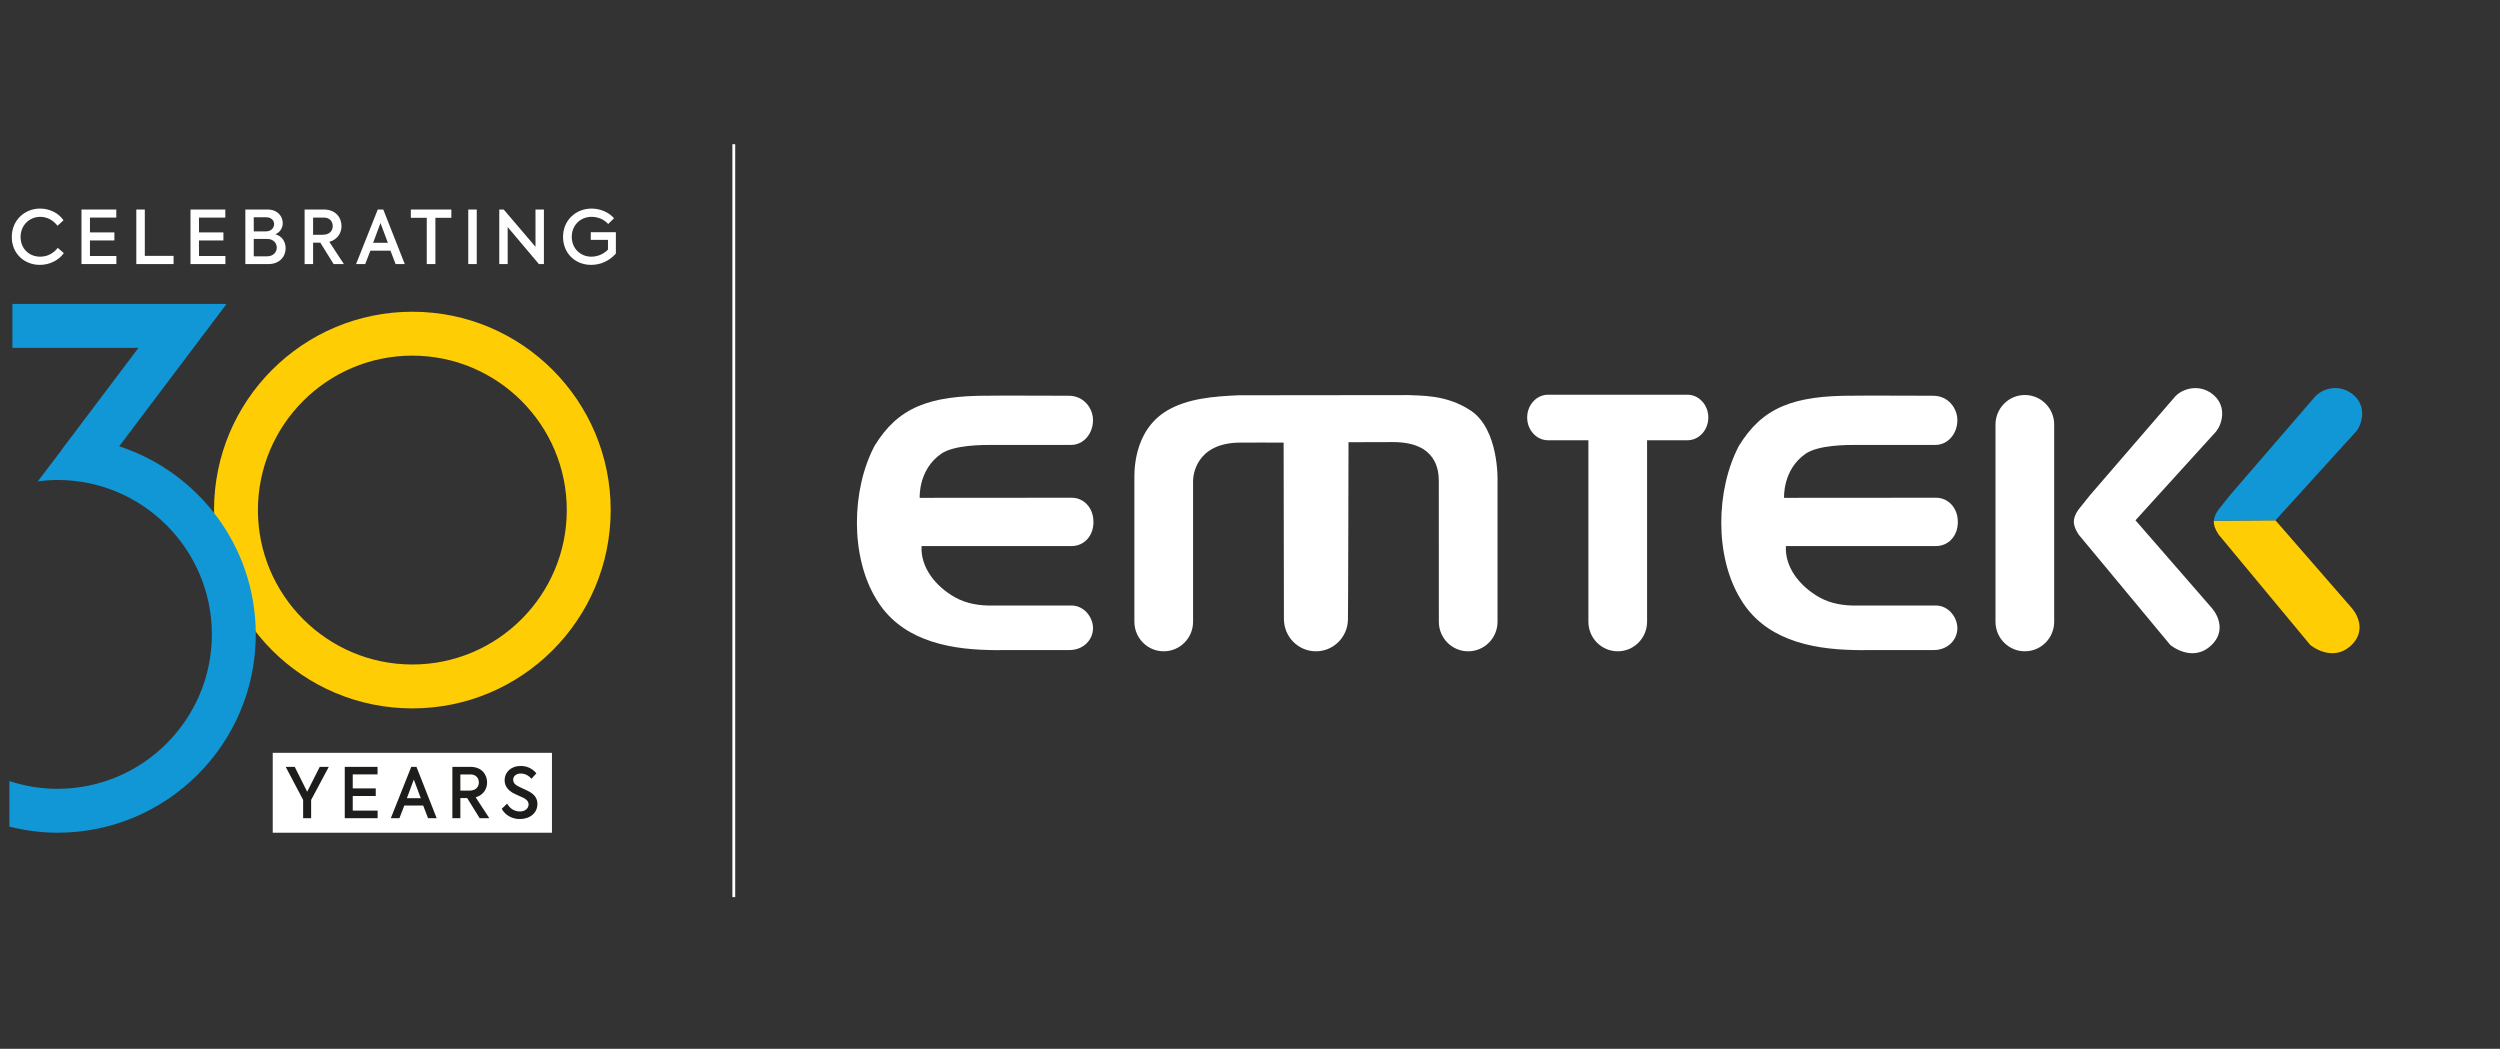 <?xml version="1.0" encoding="UTF-8"?> <svg xmlns="http://www.w3.org/2000/svg" xmlns:xlink="http://www.w3.org/1999/xlink" version="1.1" id="Layer_1" x="0px" y="0px" viewBox="0 0 407.886 171.121" style="enable-background:new 0 0 407.886 171.121;" xml:space="preserve"><rect x="0" y="0" width="407.886" height="171.121" fill="#333333" stroke="none"/> <style type="text/css"> .st0{fill:#FFCD04;} .st1{fill:#1197D5;} .st2{fill:#FFFFFF;} .st3{fill:#1D1E1B;} .st4{fill:none;stroke:#FFFFFF;stroke-width:0.461;stroke-miterlimit:10;} </style> <path class="st0" d="M371.246,84.887l12.514,14.382c1.127,1.366,2.078,3.848-0.079,5.952 c-3.138,3.054-6.757,0-6.757,0L361.965,87.203c-0.523-0.82-0.822-1.51-0.769-2.253"></path> <path class="st1" d="M361.195,84.95c0.074-0.65,0.356-1.224,0.728-1.767l1.929-2.413l13.882-16.085 c1.692-1.725,4.506-1.901,6.436-0.081c2.008,1.93,1.156,4.681,0.242,5.791L371.254,84.887"></path> <path class="st2" d="M361.327,64.603c2.012,1.932,1.158,4.681,0.243,5.793l-13.159,14.492l12.516,14.382 c1.125,1.366,2.078,3.848-0.081,5.952c-3.138,3.054-6.757,0-6.757,0L339.129,87.204 c-0.9-1.416-1.141-2.443-0.048-4.021l1.93-2.413l13.88-16.085 C356.325,63.172,359.257,62.618,361.327,64.603"></path> <path class="st2" d="M335.15,101.437c0,2.665-2.144,4.824-4.789,4.824c-2.643,0-4.786-2.159-4.786-4.824 V69.272c0-2.663,2.142-4.825,4.786-4.825c2.645,0,4.789,2.162,4.789,4.825V101.437z"></path> <path class="st2" d="M174.854,89.09c1.916,0,3.548-1.532,3.548-3.92s-1.633-3.962-3.548-3.962 l-24.801,0.018c0,0-0.273-4.575,3.514-7.196c2.066-1.429,6.68-1.441,8.197-1.441h13.017 c1.916,0,3.54-1.727,3.547-4.033c0.005-1.906-1.459-3.987-3.949-3.987c0,0-12.975-0.045-12.975-0.007 c-9.856-0.048-14.894,1.925-18.724,8.195c-3.763,7.141-3.988,18.016,0.289,24.998 c3.803,6.397,11.07,8.167,18.542,8.301c0.013,0,0.023,0.002,0.035,0.002h0.146 c0.147,0.003,0.289,0.008,0.437,0.01c0.089,0,12.38-0.01,12.38-0.01 c2.228,0,3.82-1.653,3.82-3.557c0-1.906-1.557-3.705-3.472-3.705h-12.833 c-2.322,0.048-4.354-0.326-6.168-1.315c-3.217-1.801-5.694-4.91-5.5-8.385L174.854,89.09z"></path> <path class="st2" d="M315.881,89.09c1.916,0,3.547-1.532,3.547-3.92s-1.631-3.962-3.547-3.962 l-24.801,0.018c0,0-0.273-4.575,3.512-7.196c2.068-1.429,6.681-1.441,8.198-1.441h13.015 c1.917,0,3.542-1.727,3.548-4.033c0.005-1.906-1.459-3.987-3.95-3.987c0,0-12.974-0.045-12.974-0.007 c-9.856-0.048-14.894,1.925-18.724,8.195c-3.763,7.141-3.99,18.016,0.289,24.998 c3.803,6.397,11.07,8.167,18.54,8.301c0.015,0,0.025,0.002,0.036,0.002h0.146 c0.146,0.003,0.286,0.008,0.437,0.01c0.089,0,12.38-0.01,12.38-0.01 c2.228,0,3.82-1.653,3.82-3.557c0-1.906-1.557-3.705-3.472-3.705h-12.835 c-2.321,0.048-4.354-0.326-6.167-1.315c-3.217-1.801-5.694-4.91-5.502-8.385L315.881,89.09z"></path> <path class="st2" d="M239.909,66.951c-4.011-2.637-8.256-2.359-10.094-2.49l-27.784,0.03 c-4.119,0.194-8.205,0.513-11.583,2.476c-5.719,3.391-5.368,10.425-5.368,11.43V101.438 c0,2.665,2.141,4.824,4.786,4.824s4.789-2.159,4.789-4.824V78.441c0-0.706,0.341-6.23,7.771-6.23 c0-0.017,7.004,0.002,7.004,0.002l0.048,28.78c0,2.91,2.337,5.269,5.224,5.269 c2.853,0,5.164-2.304,5.219-5.166c0.036-0.215,0.094-28.948,0.094-28.948s5.77-0.02,7.277-0.02 c7.242,0,7.439,4.786,7.455,6.352l0.007,22.959c0,2.665,2.142,4.824,4.786,4.824 s4.789-2.159,4.789-4.824V78.486C244.329,78.486,244.627,70.053,239.909,66.951"></path> <path class="st2" d="M275.309,64.4h-22.735c-1.882,0-3.409,1.666-3.409,3.717s1.527,3.714,3.409,3.714 h6.58v29.607c0,2.665,2.144,4.824,4.787,4.824c2.645,0,4.787-2.159,4.787-4.824V71.831h6.58 c1.882,0,3.413-1.662,3.413-3.714S277.192,64.4,275.309,64.4"></path> <rect x="44.499" y="122.827" class="st2" width="45.556" height="13.035"></rect> <path class="st0" d="M67.277,58.024c13.893,0,25.196,11.303,25.196,25.196s-11.303,25.196-25.196,25.196 S42.08,97.114,42.08,83.22S53.383,58.024,67.277,58.024 M67.277,50.861 c-17.872,0-32.359,14.488-32.359,32.359c0,17.872,14.488,32.359,32.359,32.359 c17.872,0,32.359-14.488,32.359-32.359C99.636,65.349,85.148,50.861,67.277,50.861L67.277,50.861z"></path> <path class="st1" d="M19.45,72.815l17.512-23.225H2.022v7.163h20.569L10.014,73.433l0.02,0.015 l-3.866,5.085c1.052-0.134,2.117-0.227,3.204-0.227c13.893,0,25.196,11.303,25.196,25.196 S23.266,128.699,9.372,128.699c-2.737,0-5.367-0.453-7.837-1.264v7.431 c2.514,0.626,5.129,0.996,7.837,0.996c17.872,0,32.359-14.488,32.359-32.359 C41.732,89.158,32.377,77.051,19.45,72.815z"></path> <g> <path class="st3" d="M50.763,130.513v2.982h-1.304v-2.982l-2.846-5.396h1.475l2.029,4.059l2.052-4.059 h1.474L50.763,130.513z"></path> <path class="st3" d="M56.248,125.116h5.351v1.236h-4.047v2.279h3.753v1.236h-3.753v2.392h4.059v1.236 h-5.362V125.116z"></path> <path class="st3" d="M69.046,131.431h-3.084l-0.793,2.063h-1.406l3.333-8.378h0.851l3.299,8.378h-1.405 L69.046,131.431z M66.382,130.229h2.268l-1.134-3.039L66.382,130.229z"></path> <path class="st3" d="M76.221,130.207h-1.111v3.288h-1.304v-8.378h2.959c1.837,0,2.71,1.259,2.71,2.551 c0,1.031-0.602,2.063-1.871,2.415l2.233,3.413h-1.576L76.221,130.207z M75.11,128.994h1.451 c1.145,0,1.564-0.669,1.564-1.338c0-0.691-0.453-1.304-1.36-1.304h-1.655V128.994z"></path> <path class="st3" d="M81.854,131.964l0.884-0.85c0.487,0.873,1.27,1.281,2.075,1.281 c0.896,0,1.428-0.533,1.428-1.145c0-0.521-0.385-0.839-0.827-1.077 c-0.556-0.284-1.235-0.51-1.814-0.85c-0.726-0.442-1.27-1.077-1.27-2.03 c0-1.292,1.032-2.324,2.631-2.324c0.918,0,1.859,0.351,2.551,1.202l-0.806,0.896 c-0.487-0.612-1.179-0.862-1.734-0.862c-0.714,0-1.247,0.397-1.247,1.021 c0,0.487,0.34,0.793,0.703,0.998c0.453,0.261,1.395,0.635,1.973,0.964 c0.76,0.419,1.281,1.032,1.281,1.995c0,1.44-1.202,2.449-2.868,2.449 C83.622,133.631,82.477,133.075,81.854,131.964z"></path> </g> <g> <path class="st2" d="M1.923,38.665c0-2.745,2.107-4.635,4.611-4.635c1.649,0,3.082,0.795,3.829,1.915 l-0.987,0.891c-0.65-0.867-1.637-1.457-2.805-1.457c-1.782,0-3.214,1.384-3.214,3.287 c0,1.89,1.396,3.214,3.203,3.214c1.18,0,2.191-0.565,2.865-1.444l0.987,0.867 c-0.795,1.096-2.215,1.914-3.913,1.914C3.982,43.216,1.923,41.386,1.923,38.665z"></path> <path class="st2" d="M13.292,34.186h5.683v1.312h-4.298v2.419h3.985v1.312h-3.985v2.54h4.31v1.312h-5.694 V34.186z"></path> <path class="st2" d="M22.24,34.186h1.385v7.561h4.695v1.336h-6.08V34.186z"></path> <path class="st2" d="M31.081,34.186h5.682v1.312H32.465v2.419h3.985v1.312H32.465v2.54h4.311v1.312h-5.694 V34.186z"></path> <path class="st2" d="M46.603,40.519c0,1.312-0.976,2.564-2.781,2.564h-3.792v-8.897h3.623 c1.662,0,2.48,1.132,2.48,2.215c0,0.794-0.47,1.541-1.216,1.818 C46.061,38.52,46.603,39.496,46.603,40.519z M41.402,35.451v2.299h1.998 c0.892,0,1.324-0.614,1.324-1.192c0-0.566-0.445-1.107-1.275-1.107h-2.047V35.451z M45.157,40.411 c0-0.71-0.505-1.433-1.613-1.433h-2.143v2.841h2.179C44.616,41.819,45.157,41.109,45.157,40.411z"></path> <path class="st2" d="M52.263,39.592h-1.18v3.491h-1.384v-8.897h3.142c1.95,0,2.878,1.336,2.878,2.709 c0,1.095-0.639,2.191-1.987,2.564l2.372,3.624h-1.674L52.263,39.592z M51.083,38.304h1.541 c1.216,0,1.662-0.71,1.662-1.42c0-0.734-0.482-1.384-1.445-1.384h-1.758 C51.083,35.499,51.083,38.304,51.083,38.304z"></path> <path class="st2" d="M63.704,40.893h-3.274l-0.843,2.191h-1.493l3.54-8.897h0.902l3.504,8.897h-1.493 L63.704,40.893z M60.875,39.616h2.408l-1.204-3.227L60.875,39.616z"></path> <path class="st2" d="M67.03,35.535v-1.349h6.609v1.349h-2.601v7.548h-1.409v-7.548H67.03z"></path> <path class="st2" d="M77.784,34.186v8.897h-1.384v-8.897H77.784z"></path> <path class="st2" d="M88.741,34.186v8.897h-0.818l-5.093-6.032v6.032h-1.372v-8.897h0.722l5.189,6.08 v-6.08H88.741z"></path> <path class="st2" d="M91.863,38.641c0-2.709,2.096-4.611,4.647-4.611c1.517,0,2.89,0.663,3.672,1.577 l-0.951,0.939c-0.674-0.734-1.637-1.168-2.709-1.168c-1.829,0-3.238,1.373-3.238,3.263 c0,1.866,1.385,3.238,3.202,3.238c1.048,0,2.047-0.458,2.709-1.156v-1.589h-2.805v-1.252h4.093v3.492 c-1.095,1.216-2.516,1.842-4.033,1.842C93.79,43.216,91.863,41.278,91.863,38.641z"></path> </g> <line class="st4" x1="119.722" y1="23.526" x2="119.722" y2="146.366"></line> </svg> 